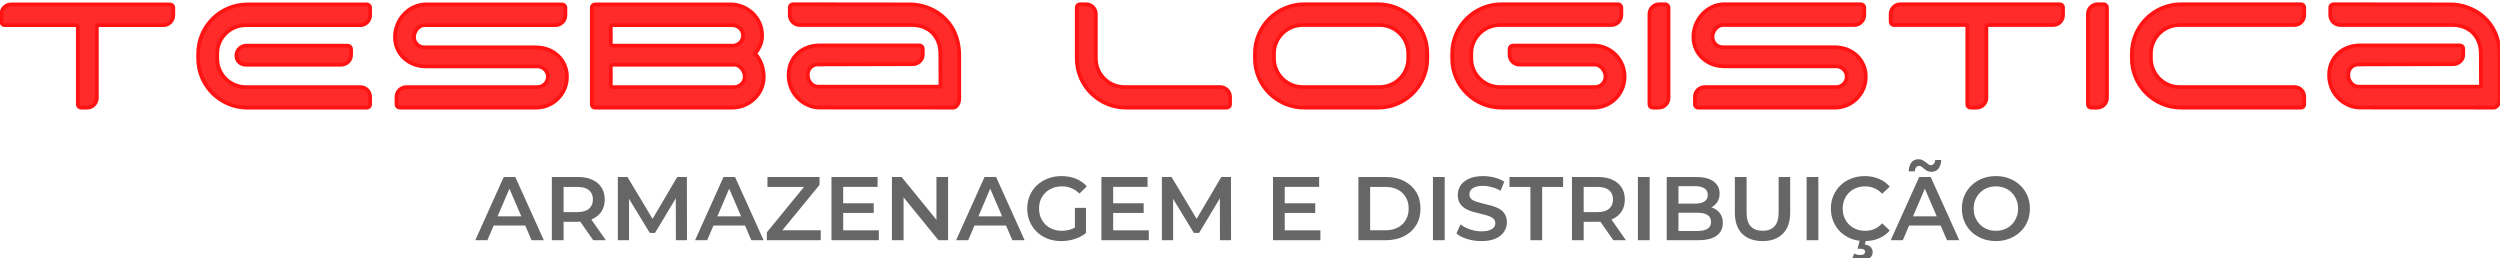 <svg xmlns:inkscape="http://www.inkscape.org/namespaces/inkscape" xmlns:sodipodi="http://sodipodi.sourceforge.net/DTD/sodipodi-0.dtd" xmlns:xlink="http://www.w3.org/1999/xlink" xmlns="http://www.w3.org/2000/svg" xmlns:svg="http://www.w3.org/2000/svg" width="107.26mm" height="11.087mm" viewBox="0 0 107.26 11.087" id="svg1" xml:space="preserve" inkscape:version="1.3.2 (091e20e, 2023-11-25, custom)" sodipodi:docname="logo.svg" inkscape:export-filename="site\logo_site_branca.png" inkscape:export-xdpi="100" inkscape:export-ydpi="100"><defs id="defs1"></defs><g id="layer-MC1" inkscape:groupmode="layer" inkscape:label="OBJECTS" transform="matrix(0.265,0,0,0.265,-17.559,-108.843)"><g id="g3" transform="matrix(0.163,0,0,0.163,67.388,366.969)"><path d="m 945.873,366.455 c 0,2.391 -0.608,4.492 -1.825,6.301 -1.172,1.745 -2.592,2.618 -4.259,2.617 l -132.759,-0.085 c -14.955,-0.01 -30.921,-13.079 -30.647,-32.541 0.255,-18.084 14.041,-29.162 30.647,-29.166 l 99.224,-0.025 c 1.835,-4.5e-4 3.401,1.425 3.389,3.181 l -0.042,6.385 c -0.035,5.378 -5.258,9.072 -9.862,9.085 l -94.167,0.258 c -6.758,0.018 -10.203,5.191 -10.157,10.322 -0.124,5.81 4.205,11.76 10.107,11.76 H 927.205 L 927.085,321.607 C 927.024,305.017 916.036,293.296 898.811,293.296 H 787.385 c -5.169,0 -9.892,-4.431 -9.875,-9.9 l 0.022,-7.396 c 0.007,-2.362 1.878,-3.31 3.312,-3.308 l 116.407,0.141 c 20.469,0.025 48.621,14.547 48.621,51.161 z" id="text497" style="font-size:118.177px;font-family:'Cavalero BT';-inkscape-font-specification:'Cavalero BT, Normal';text-align:center;letter-spacing:0px;text-anchor:middle;fill:#ff2a2a;fill-opacity:1;stroke:#ff1313;stroke-width:3.727;stroke-linecap:round;stroke-linejoin:round;stroke-dasharray:none;stroke-opacity:1;paint-order:markers stroke fill" aria-label="a" sodipodi:nodetypes="scssssssssscscsssssssss"></path><path style="font-size:133.333px;font-family:Xspace;-inkscape-font-specification:'Xspace, Normal';text-align:center;letter-spacing:0px;text-anchor:middle;fill:#ff2a2a;fill-opacity:1;stroke:#ff1313;stroke-width:3.727;stroke-linecap:round;stroke-linejoin:round;stroke-dasharray:none;stroke-opacity:1;paint-order:markers stroke fill" d="m 554.692,283.525 v -7.483 c 0,-1.684 -1.496,-3.18 -3.367,-3.18 H 416.078 c -17.023,0 -30.678,15.339 -30.678,32.362 0,17.023 13.656,29.182 30.678,29.182 h 110.928 c 5.612,0 10.288,4.677 10.288,10.288 0,5.612 -4.677,10.288 -10.288,10.288 H 396.811 c -5.425,0 -9.914,4.302 -9.914,9.727 v 7.483 c 0,1.871 1.496,3.18 3.367,3.18 h 135.246 c 17.023,0 30.678,-13.656 30.678,-30.678 0,-17.023 -13.656,-29.182 -30.678,-29.182 H 414.582 c -5.612,0 -10.288,-4.49 -10.288,-10.288 0,-5.612 4.677,-11.785 10.288,-11.785 h 130.196 c 5.425,0 9.914,-4.489 9.914,-9.914 z" id="path549"></path><g id="g552" transform="matrix(1.403,0,0,1.403,15.974,-210.182)" style="fill:#ff2a2a;fill-opacity:1;stroke:#ff1313;stroke-width:2.656;stroke-dasharray:none;stroke-opacity:1"><path style="font-size:133.333px;font-family:Xspace;-inkscape-font-specification:'Xspace, Normal';text-align:center;letter-spacing:0px;text-anchor:middle;fill:#ff2a2a;fill-opacity:1;stroke:#ff1313;stroke-width:2.656;stroke-linecap:round;stroke-linejoin:round;stroke-dasharray:none;stroke-opacity:1;paint-order:markers stroke fill" d="m 238.78,358.967 c 3.867,0 6.933,-3.2 6.933,-7.067 v -5.333 c 0,-1.2 -0.933,-2.267 -2.267,-2.267 h -84.666 c -19.2,0 -34.8,15.6 -34.8,34.933 v 3.333 c 0,19.2 15.6,34.8 34.8,34.8 h 84.666 c 1.333,0 2.267,-0.933 2.267,-2.267 v -5.333 c 0,-3.867 -3.067,-6.933 -6.933,-6.933 h -81.066 c -11.2,0 -20.267,-9.067 -20.267,-20.267 v -3.467 c 0,-11.067 9.067,-20.133 20.267,-20.133 z" id="path548"></path><path style="font-size:133.333px;font-family:Xspace;-inkscape-font-specification:'Xspace, Normal';text-align:center;letter-spacing:0px;text-anchor:middle;fill:#ff2a2a;fill-opacity:1;stroke:#ff1313;stroke-width:2.656;stroke-linecap:round;stroke-linejoin:round;stroke-dasharray:none;stroke-opacity:1;paint-order:markers stroke fill" d="m 157.447,386.967 h 67.733 c 3.867,0 7.067,-3.067 7.067,-6.933 v -4.133 c 0,-1.333 -1.067,-2.4 -2.4,-2.4 h -71.866 c -3.867,0 -6.933,3.2 -6.933,7.067 0,3.6 2.8,6.4 6.4,6.4 z" id="path547"></path></g><path style="font-size:133.333px;font-family:Xspace;-inkscape-font-specification:'Xspace, Normal';text-align:center;letter-spacing:0px;text-anchor:middle;fill:#ff2a2a;fill-opacity:1;stroke:#ff1313;stroke-width:3.727;stroke-linecap:round;stroke-linejoin:round;stroke-dasharray:none;stroke-opacity:1;paint-order:markers stroke fill" d="m -5.57,282.59 v 7.483 c 0,1.871 1.309,3.367 3.18,3.367 H 68.694 c 0.935,0 1.684,0.748 1.684,1.497 v 77.257 c 0,1.871 1.309,3.18 3.18,3.18 h 5.986 c 5.425,0 9.727,-4.302 9.727,-9.727 v -70.71 c 0,-0.748 0.748,-1.497 1.684,-1.497 h 64.538 c 5.425,0 9.725,-4.489 9.725,-9.914 v -7.483 c 0,-1.684 -1.309,-3.18 -3.18,-3.18 H 4.157 c -5.425,0 -9.727,4.302 -9.727,9.727 z" id="text499"></path><path d="m 743.069,321.686 c 4.677,-5.799 7.482,-11.785 6.921,-20.016 -0.935,-16.274 -14.965,-28.808 -31.239,-28.808 H 584.066 c -1.871,0 -3.18,1.497 -3.18,3.18 v 96.15 c 0,1.871 1.309,3.18 3.18,3.18 h 136.182 c 16.836,0 31.239,-13.281 31.427,-30.117 0.187,-8.605 -3.18,-17.958 -8.605,-23.57 z M 601.463,293.44 h 118.972 c 5.612,0 10.476,4.302 10.663,9.914 0.187,5.799 -4.489,10.476 -10.288,10.476 H 601.463 c -0.935,0 -1.684,-0.561 -1.684,-1.496 v -17.397 c 0,-0.748 0.748,-1.497 1.684,-1.497 z M 722.118,354.983 H 601.463 c -0.935,0 -1.684,-0.748 -1.684,-1.684 v -18.893 c 0,-0.935 0.748,-1.684 1.684,-1.684 h 121.03 c 5.799,0 10.476,6.547 10.288,12.346 -0.187,5.612 -5.051,9.914 -10.663,9.914 z" id="path546" style="font-size:133.333px;font-family:Xspace;-inkscape-font-specification:'Xspace, Normal';text-align:center;letter-spacing:0px;text-anchor:middle;fill:#ff2a2a;fill-opacity:1;stroke:#ff1313;stroke-width:3.727;stroke-linecap:round;stroke-linejoin:round;stroke-dasharray:none;stroke-opacity:1;paint-order:markers stroke fill" aria-label="TESB" sodipodi:nodetypes="ccssssssccsscssssssssssscs"></path><path style="font-size:133.616px;font-family:Xspace;-inkscape-font-specification:'Xspace, Normal';text-align:center;letter-spacing:0px;text-anchor:middle;fill:#ff2a2a;fill-opacity:1;stroke:#ff1313;stroke-width:3.727;stroke-linecap:round;stroke-linejoin:round;stroke-dasharray:none;stroke-opacity:1;paint-order:markers stroke fill" d="m 2158.014,293.303 h 114.028 c 5.439,0 9.752,-4.497 9.752,-9.931 v -7.495 c 0,-1.686 -1.313,-3.185 -3.188,-3.185 h -119.092 c -27.007,0 -48.95,21.923 -48.95,49.092 v 4.684 c 0,26.982 21.943,48.904 48.95,48.904 h 119.092 c 1.875,0 3.188,-1.312 3.188,-3.185 v -7.495 c 0,-5.434 -4.314,-9.743 -9.752,-9.743 h -114.028 c -15.754,0 -28.507,-12.741 -28.507,-28.481 v -4.872 c 0,-15.552 12.753,-28.293 28.507,-28.293 z" id="path561"></path><path style="font-size:133.616px;font-family:Xspace;-inkscape-font-specification:'Xspace, Normal';text-align:center;letter-spacing:0px;text-anchor:middle;fill:#ff2a2a;fill-opacity:1;stroke:#ff1313;stroke-width:3.727;stroke-linecap:round;stroke-linejoin:round;stroke-dasharray:none;stroke-opacity:1;paint-order:markers stroke fill" d="m 2066.922,282.435 v 89.751 c 0,1.874 1.313,3.185 3.188,3.185 h 6.002 c 5.439,0 9.752,-4.31 9.752,-9.743 v -89.751 c 0,-1.686 -1.5,-3.185 -3.188,-3.185 h -6.002 c -5.439,0 -9.752,4.31 -9.752,9.743 z" id="path560"></path><path style="font-size:133.616px;font-family:Xspace;-inkscape-font-specification:'Xspace, Normal';text-align:center;letter-spacing:0px;text-anchor:middle;fill:#ff2a2a;fill-opacity:1;stroke:#ff1313;stroke-width:3.727;stroke-linecap:round;stroke-linejoin:round;stroke-dasharray:none;stroke-opacity:1;paint-order:markers stroke fill" d="m 1870.992,282.435 v 7.495 c 0,1.874 1.313,3.373 3.188,3.373 h 71.268 c 0.938,0 1.688,0.75 1.688,1.499 v 77.385 c 0,1.874 1.313,3.185 3.188,3.185 h 6.002 c 5.439,0 9.752,-4.31 9.752,-9.743 v -70.827 c 0,-0.749 0.75,-1.499 1.688,-1.499 h 64.704 c 5.439,0 9.752,-4.497 9.752,-9.931 v -7.495 c 0,-1.686 -1.313,-3.185 -3.188,-3.185 h -158.29 c -5.439,0 -9.752,4.31 -9.752,9.743 z" id="path559"></path><path style="font-size:133.616px;font-family:Xspace;-inkscape-font-specification:'Xspace, Normal';text-align:center;letter-spacing:0px;text-anchor:middle;fill:#ff2a2a;fill-opacity:1;stroke:#ff1313;stroke-width:3.727;stroke-linecap:round;stroke-linejoin:round;stroke-dasharray:none;stroke-opacity:1;paint-order:markers stroke fill" d="m 1844.792,283.372 v -7.495 c 0,-1.686 -1.5,-3.185 -3.376,-3.185 h -135.596 c -17.067,0 -30.758,15.365 -30.758,32.415 0,17.051 13.691,29.23 30.758,29.23 h 111.215 c 5.627,0 10.315,4.684 10.315,10.305 0,5.621 -4.689,10.305 -10.315,10.305 h -130.533 c -5.439,0 -9.94,4.31 -9.94,9.743 v 7.495 c 0,1.874 1.5,3.185 3.376,3.185 h 135.596 c 17.067,0 30.758,-13.678 30.758,-30.729 0,-17.051 -13.691,-29.23 -30.758,-29.23 h -111.215 c -5.626,0 -10.315,-4.497 -10.315,-10.305 0,-5.621 4.689,-11.804 10.315,-11.804 h 130.533 c 5.439,0 9.94,-4.497 9.94,-9.931 z" id="path558"></path><path style="font-size:133.616px;font-family:Xspace;-inkscape-font-specification:'Xspace, Normal';text-align:center;letter-spacing:0px;text-anchor:middle;fill:#ff2a2a;fill-opacity:1;stroke:#ff1313;stroke-width:3.727;stroke-linecap:round;stroke-linejoin:round;stroke-dasharray:none;stroke-opacity:1;paint-order:markers stroke fill" d="m 1631.42,282.435 v 89.751 c 0,1.874 1.313,3.185 3.188,3.185 h 6.002 c 5.439,0 9.752,-4.31 9.752,-9.743 v -89.751 c 0,-1.686 -1.5,-3.185 -3.188,-3.185 h -6.002 c -5.439,0 -9.752,4.31 -9.752,9.743 z" id="path557"></path><path style="font-size:133.616px;font-family:Xspace;-inkscape-font-specification:'Xspace, Normal';text-align:center;letter-spacing:0px;text-anchor:middle;fill:#ff2a2a;fill-opacity:1;stroke:#ff1313;stroke-width:3.727;stroke-linecap:round;stroke-linejoin:round;stroke-dasharray:none;stroke-opacity:1;paint-order:markers stroke fill" d="m 1482.939,293.303 h 110.84 c 5.251,0 9.752,-4.497 9.752,-9.931 v -7.495 c 0,-1.686 -1.5,-3.185 -3.376,-3.185 h -115.716 c -27.007,0 -48.95,21.923 -48.95,49.092 v 4.684 c 0,26.982 21.943,48.904 48.95,48.904 h 91.523 c 17.067,0 30.758,-13.678 30.758,-30.729 0,-17.051 -13.691,-30.916 -30.758,-30.916 h -80.082 c -1.875,0 -3.376,1.499 -3.376,3.373 v 5.809 c 0,5.434 4.501,9.743 9.752,9.743 h 75.206 c 5.626,0 10.315,6.371 10.315,11.992 0,5.621 -4.689,10.305 -10.315,10.305 h -94.524 c -15.754,0 -28.507,-12.741 -28.507,-28.481 v -4.872 c 0,-15.552 12.753,-28.293 28.507,-28.293 z" id="path556"></path><path id="path554" style="font-size:133.616px;font-family:Xspace;-inkscape-font-specification:'Xspace, Normal';text-align:center;letter-spacing:0px;text-anchor:middle;fill:#ff2a2a;fill-opacity:1;stroke:#ff1313;stroke-width:3.727;stroke-linecap:round;stroke-linejoin:round;stroke-dasharray:none;stroke-opacity:1;paint-order:markers stroke fill" d="m 1288.509,272.692 c -27.007,0 -48.949,21.923 -48.949,49.092 v 4.684 c 0,26.982 21.942,48.904 48.949,48.904 h 73.332 c 27.007,0 48.949,-21.923 48.949,-48.904 v -4.684 c 0,-27.169 -21.942,-49.092 -48.949,-49.092 z m -1.5,20.611 h 76.332 c 15.754,0 28.506,12.741 28.506,28.293 v 4.871 c 0,15.739 -12.752,28.48 -28.506,28.48 h -76.332 c -15.754,0 -28.508,-12.741 -28.508,-28.48 v -4.871 c 0,-15.552 12.754,-28.293 28.508,-28.293 z"></path><path style="font-size:133.616px;font-family:Xspace;-inkscape-font-specification:'Xspace, Normal';text-align:center;letter-spacing:0px;text-anchor:middle;fill:#ff2a2a;fill-opacity:1;stroke:#ff1313;stroke-width:3.727;stroke-linecap:round;stroke-linejoin:round;stroke-dasharray:none;stroke-opacity:1;paint-order:markers stroke fill" d="m 1081.514,326.468 v -44.033 c 0,-5.434 -4.314,-9.743 -9.752,-9.743 h -6.002 c -1.875,0 -3.188,1.499 -3.188,3.185 v 50.591 c 0,26.982 21.943,48.904 48.95,48.904 h 99.963 c 1.875,0 3.376,-1.312 3.376,-3.185 v -7.495 c 0,-5.434 -4.501,-9.743 -9.94,-9.743 h -94.899 c -15.754,0 -28.507,-12.741 -28.507,-28.481 z" id="text553"></path><path d="m 2475.988,366.455 c 0,2.391 -0.609,4.492 -1.825,6.301 -1.172,1.745 -2.592,2.618 -4.259,2.617 l -132.759,-0.085 c -14.955,-0.01 -30.921,-13.079 -30.647,-32.541 0.255,-18.084 14.041,-29.162 30.647,-29.166 l 99.224,-0.025 c 1.835,-4.5e-4 3.401,1.425 3.389,3.181 l -0.042,6.385 c -0.035,5.378 -5.258,9.072 -9.862,9.085 l -94.167,0.258 c -6.758,0.018 -10.203,5.191 -10.157,10.322 -0.124,5.81 4.205,11.76 10.107,11.76 h 121.683 l -0.121,-32.942 c -0.06,-16.59 -11.049,-28.311 -28.274,-28.311 h -111.425 c -5.169,0 -9.892,-4.431 -9.875,-9.9 l 0.022,-7.396 c 0.01,-2.362 1.878,-3.31 3.312,-3.308 l 116.407,0.141 c 20.469,0.025 48.621,14.547 48.621,51.161 z" id="path562" style="font-size:118.177px;font-family:'Cavalero BT';-inkscape-font-specification:'Cavalero BT, Normal';text-align:center;letter-spacing:0px;text-anchor:middle;fill:#ff2a2a;fill-opacity:1;stroke:#ff1313;stroke-width:3.727;stroke-linecap:round;stroke-linejoin:round;stroke-dasharray:none;stroke-opacity:1;paint-order:markers stroke fill" aria-label="a" sodipodi:nodetypes="scssssssssscscsssssssss"></path></g><path style="color:#000000;-inkscape-font-specification:'Montserrat, Semi-Bold';fill:#666666;stroke-linecap:round;stroke-linejoin:round;-inkscape-stroke:none;paint-order:markers stroke fill;stroke:none" d="m 143.213,449.613 4.603,-10.229 h 1.87 l 4.618,10.229 h -1.987 l -3.96,-9.221 h 0.76 l -3.946,9.221 z m 2.119,-2.367 0.511,-1.491 h 5.524 l 0.511,1.491 z m 10.273,2.367 v -10.229 h 4.209 q 1.359,0 2.323,0.438 0.979,0.438 1.505,1.257 0.526,0.818 0.526,1.944 0,1.125 -0.526,1.944 -0.526,0.804 -1.505,1.242 -0.964,0.424 -2.323,0.424 h -3.156 l 0.848,-0.862 v 3.843 z m 6.693,0 -2.587,-3.712 h 2.031 l 2.601,3.712 z m -4.793,-3.639 -0.848,-0.906 h 3.069 q 1.257,0 1.885,-0.541 0.643,-0.541 0.643,-1.505 0,-0.979 -0.643,-1.505 -0.628,-0.526 -1.885,-0.526 h -3.069 l 0.848,-0.935 z m 8.782,3.639 v -10.229 h 1.564 l 4.472,7.467 h -0.818 l 4.399,-7.467 h 1.564 l 0.015,10.229 h -1.797 l -0.015,-7.409 h 0.38 l -3.741,6.24 h -0.848 l -3.799,-6.24 h 0.438 v 7.409 z m 12.509,0 4.603,-10.229 h 1.87 l 4.618,10.229 h -1.987 l -3.96,-9.221 h 0.76 l -3.946,9.221 z m 2.119,-2.367 0.511,-1.491 h 5.524 l 0.511,1.491 z m 9.498,2.367 v -1.271 l 6.605,-8.066 0.219,0.716 h -6.722 v -1.607 h 8.432 v 1.271 l -6.605,8.066 -0.234,-0.716 h 7.029 v 1.607 z m 12.216,-5.977 h 5.085 v 1.564 h -5.085 z m 0.146,4.384 h 5.772 v 1.593 h -7.672 v -10.229 h 7.467 v 1.593 h -5.568 z m 7.891,1.593 v -10.229 h 1.564 l 6.415,7.876 h -0.774 v -7.876 h 1.885 v 10.229 h -1.564 l -6.415,-7.876 h 0.774 v 7.876 z m 10.39,0 4.603,-10.229 h 1.87 l 4.618,10.229 h -1.987 l -3.96,-9.221 h 0.76 l -3.946,9.221 z m 2.119,-2.367 0.511,-1.491 h 5.524 l 0.511,1.491 z m 14.905,2.513 q -1.198,0 -2.207,-0.38 -0.994,-0.395 -1.739,-1.096 -0.745,-0.716 -1.154,-1.68 -0.409,-0.964 -0.409,-2.104 0,-1.14 0.409,-2.104 0.409,-0.964 1.154,-1.666 0.76,-0.716 1.768,-1.096 1.008,-0.395 2.207,-0.395 1.301,0 2.338,0.424 1.052,0.424 1.768,1.242 l -1.198,1.169 q -0.599,-0.599 -1.301,-0.877 -0.687,-0.292 -1.52,-0.292 -0.804,0 -1.491,0.263 -0.687,0.263 -1.184,0.745 -0.497,0.482 -0.774,1.14 -0.263,0.658 -0.263,1.447 0,0.774 0.263,1.432 0.278,0.658 0.774,1.154 0.497,0.482 1.169,0.745 0.672,0.263 1.491,0.263 0.76,0 1.461,-0.234 0.716,-0.248 1.359,-0.818 l 1.081,1.417 q -0.804,0.643 -1.87,0.979 -1.052,0.321 -2.134,0.321 z m 2.207,-1.549 v -3.829 h 1.797 v 4.077 z m 6.05,-4.574 h 5.085 v 1.564 h -5.085 z m 0.146,4.384 h 5.772 v 1.593 h -7.672 v -10.229 h 7.467 v 1.593 h -5.568 z m 7.891,1.593 v -10.229 h 1.564 l 4.472,7.467 h -0.818 l 4.399,-7.467 h 1.564 l 0.015,10.229 h -1.797 l -0.015,-7.409 h 0.38 l -3.741,6.24 h -0.848 l -3.799,-6.24 h 0.438 v 7.409 z m 19.742,-5.977 h 5.085 v 1.564 h -5.085 z m 0.146,4.384 h 5.772 v 1.593 h -7.672 v -10.229 h 7.467 v 1.593 h -5.568 z m 11.924,1.593 v -10.229 h 4.472 q 1.666,0 2.923,0.643 1.257,0.643 1.958,1.783 0.701,1.14 0.701,2.689 0,1.534 -0.701,2.689 -0.701,1.14 -1.958,1.783 -1.257,0.643 -2.923,0.643 z m 1.9,-1.607 h 2.484 q 1.154,0 1.987,-0.438 0.848,-0.438 1.301,-1.228 0.468,-0.789 0.468,-1.841 0,-1.067 -0.468,-1.841 -0.453,-0.789 -1.301,-1.227 -0.833,-0.438 -1.987,-0.438 h -2.484 z m 10.171,1.607 v -10.229 h 1.9 v 10.229 z m 7.833,0.146 q -1.198,0 -2.294,-0.336 -1.096,-0.351 -1.739,-0.891 l 0.658,-1.476 q 0.614,0.482 1.52,0.804 0.906,0.321 1.856,0.321 0.804,0 1.301,-0.175 0.497,-0.175 0.731,-0.468 0.234,-0.307 0.234,-0.687 0,-0.468 -0.336,-0.745 -0.336,-0.292 -0.877,-0.453 -0.526,-0.175 -1.184,-0.321 -0.643,-0.146 -1.301,-0.336 -0.643,-0.205 -1.184,-0.511 -0.526,-0.321 -0.862,-0.848 -0.336,-0.526 -0.336,-1.344 0,-0.833 0.438,-1.52 0.453,-0.701 1.359,-1.111 0.921,-0.424 2.323,-0.424 0.921,0 1.827,0.234 0.906,0.234 1.578,0.672 l -0.599,1.476 q -0.687,-0.409 -1.417,-0.599 -0.731,-0.205 -1.403,-0.205 -0.789,0 -1.286,0.19 -0.482,0.19 -0.716,0.497 -0.219,0.307 -0.219,0.701 0,0.468 0.321,0.76 0.336,0.278 0.862,0.438 0.541,0.161 1.198,0.321 0.658,0.146 1.301,0.336 0.658,0.19 1.184,0.497 0.541,0.307 0.862,0.833 0.336,0.526 0.336,1.33 0,0.818 -0.453,1.52 -0.438,0.687 -1.359,1.111 -0.921,0.409 -2.323,0.409 z m 7.949,-0.146 v -8.622 h -3.39 v -1.607 h 8.68 v 1.607 h -3.39 v 8.622 z m 6.722,0 v -10.229 h 4.209 q 1.359,0 2.323,0.438 0.979,0.438 1.505,1.257 0.526,0.818 0.526,1.944 0,1.125 -0.526,1.944 -0.526,0.804 -1.505,1.242 -0.964,0.424 -2.323,0.424 h -3.156 l 0.848,-0.862 v 3.843 z m 6.693,0 -2.587,-3.712 h 2.031 l 2.601,3.712 z m -4.793,-3.639 -0.848,-0.906 h 3.069 q 1.257,0 1.885,-0.541 0.643,-0.541 0.643,-1.505 0,-0.979 -0.643,-1.505 -0.628,-0.526 -1.885,-0.526 h -3.069 l 0.848,-0.935 z m 8.782,3.639 v -10.229 h 1.9 v 10.229 z m 4.662,0 v -10.229 h 4.793 q 1.841,0 2.806,0.731 0.964,0.716 0.964,1.929 0,0.818 -0.38,1.403 -0.38,0.57 -1.023,0.891 -0.628,0.307 -1.374,0.307 l 0.263,-0.526 q 0.862,0 1.549,0.321 0.687,0.307 1.081,0.906 0.409,0.599 0.409,1.491 0,1.315 -1.008,2.046 -1.008,0.731 -2.996,0.731 z m 1.9,-1.491 h 3.069 q 1.067,0 1.637,-0.351 0.57,-0.351 0.57,-1.125 0,-0.76 -0.57,-1.111 -0.57,-0.365 -1.637,-0.365 h -3.215 v -1.476 h 2.835 q 0.994,0 1.52,-0.351 0.541,-0.351 0.541,-1.052 0,-0.716 -0.541,-1.067 -0.526,-0.351 -1.52,-0.351 h -2.689 z m 13.619,1.637 q -2.104,0 -3.303,-1.184 -1.184,-1.184 -1.184,-3.419 v -5.772 h 1.9 v 5.699 q 0,1.578 0.672,2.294 0.687,0.716 1.929,0.716 1.242,0 1.914,-0.716 0.672,-0.716 0.672,-2.294 v -5.699 h 1.87 v 5.772 q 0,2.236 -1.198,3.419 -1.184,1.184 -3.273,1.184 z m 7.131,-0.146 v -10.229 h 1.9 v 10.229 z m 9.396,0.146 q -1.169,0 -2.177,-0.38 -0.994,-0.395 -1.739,-1.096 -0.731,-0.716 -1.14,-1.68 -0.409,-0.964 -0.409,-2.104 0,-1.14 0.409,-2.104 0.409,-0.964 1.154,-1.666 0.745,-0.716 1.739,-1.096 0.994,-0.395 2.177,-0.395 1.257,0 2.294,0.438 1.038,0.424 1.754,1.271 l -1.227,1.154 q -0.555,-0.599 -1.242,-0.891 -0.687,-0.307 -1.491,-0.307 -0.804,0 -1.476,0.263 -0.658,0.263 -1.154,0.745 -0.482,0.482 -0.76,1.14 -0.263,0.658 -0.263,1.447 0,0.789 0.263,1.447 0.278,0.658 0.76,1.14 0.497,0.482 1.154,0.745 0.672,0.263 1.476,0.263 0.804,0 1.491,-0.292 0.687,-0.307 1.242,-0.921 l 1.227,1.169 q -0.716,0.833 -1.754,1.271 -1.038,0.438 -2.309,0.438 z m -0.687,3.186 q -0.395,0 -0.731,-0.088 -0.336,-0.073 -0.614,-0.219 l 0.336,-0.862 q 0.234,0.117 0.468,0.175 0.248,0.058 0.526,0.058 0.424,0 0.599,-0.146 0.175,-0.146 0.175,-0.38 0,-0.219 -0.19,-0.351 -0.175,-0.132 -0.585,-0.132 h -0.453 l 0.395,-1.491 h 0.994 l -0.205,0.818 q 0.643,0.073 0.95,0.409 0.321,0.351 0.321,0.818 0,0.643 -0.541,1.008 -0.541,0.38 -1.447,0.38 z m 4.91,-3.332 4.603,-10.229 h 1.87 l 4.618,10.229 h -1.987 l -3.96,-9.221 h 0.76 l -3.946,9.221 z m 2.119,-2.367 0.511,-1.491 h 5.524 l 0.511,1.491 z m 4.472,-8.695 q -0.351,0 -0.643,-0.132 -0.278,-0.146 -0.511,-0.336 -0.219,-0.205 -0.424,-0.351 -0.205,-0.146 -0.409,-0.146 -0.307,0 -0.497,0.234 -0.19,0.234 -0.219,0.643 h -0.979 q 0.029,-0.906 0.438,-1.432 0.424,-0.526 1.14,-0.526 0.351,0 0.643,0.146 0.292,0.146 0.511,0.336 0.234,0.19 0.438,0.336 0.205,0.146 0.395,0.146 0.307,0 0.497,-0.219 0.205,-0.219 0.219,-0.614 h 0.979 q -0.015,0.848 -0.438,1.388 -0.424,0.526 -1.14,0.526 z m 10.448,11.208 q -1.198,0 -2.207,-0.395 -1.008,-0.395 -1.754,-1.096 -0.745,-0.716 -1.154,-1.666 -0.409,-0.964 -0.409,-2.104 0,-1.14 0.409,-2.09 0.409,-0.964 1.154,-1.666 0.745,-0.716 1.754,-1.111 1.008,-0.395 2.192,-0.395 1.198,0 2.192,0.395 1.008,0.395 1.754,1.111 0.745,0.701 1.154,1.666 0.409,0.95 0.409,2.09 0,1.14 -0.409,2.104 -0.409,0.964 -1.154,1.666 -0.745,0.701 -1.754,1.096 -0.994,0.395 -2.177,0.395 z m -0.015,-1.666 q 0.774,0 1.432,-0.263 0.658,-0.263 1.14,-0.745 0.482,-0.497 0.745,-1.14 0.278,-0.658 0.278,-1.447 0,-0.789 -0.278,-1.432 -0.263,-0.658 -0.745,-1.14 -0.482,-0.497 -1.14,-0.76 -0.658,-0.263 -1.432,-0.263 -0.774,0 -1.432,0.263 -0.643,0.263 -1.14,0.76 -0.482,0.482 -0.76,1.14 -0.263,0.643 -0.263,1.432 0,0.774 0.263,1.432 0.278,0.658 0.76,1.154 0.482,0.482 1.14,0.745 0.658,0.263 1.432,0.263 z" id="path2"></path></g></svg>